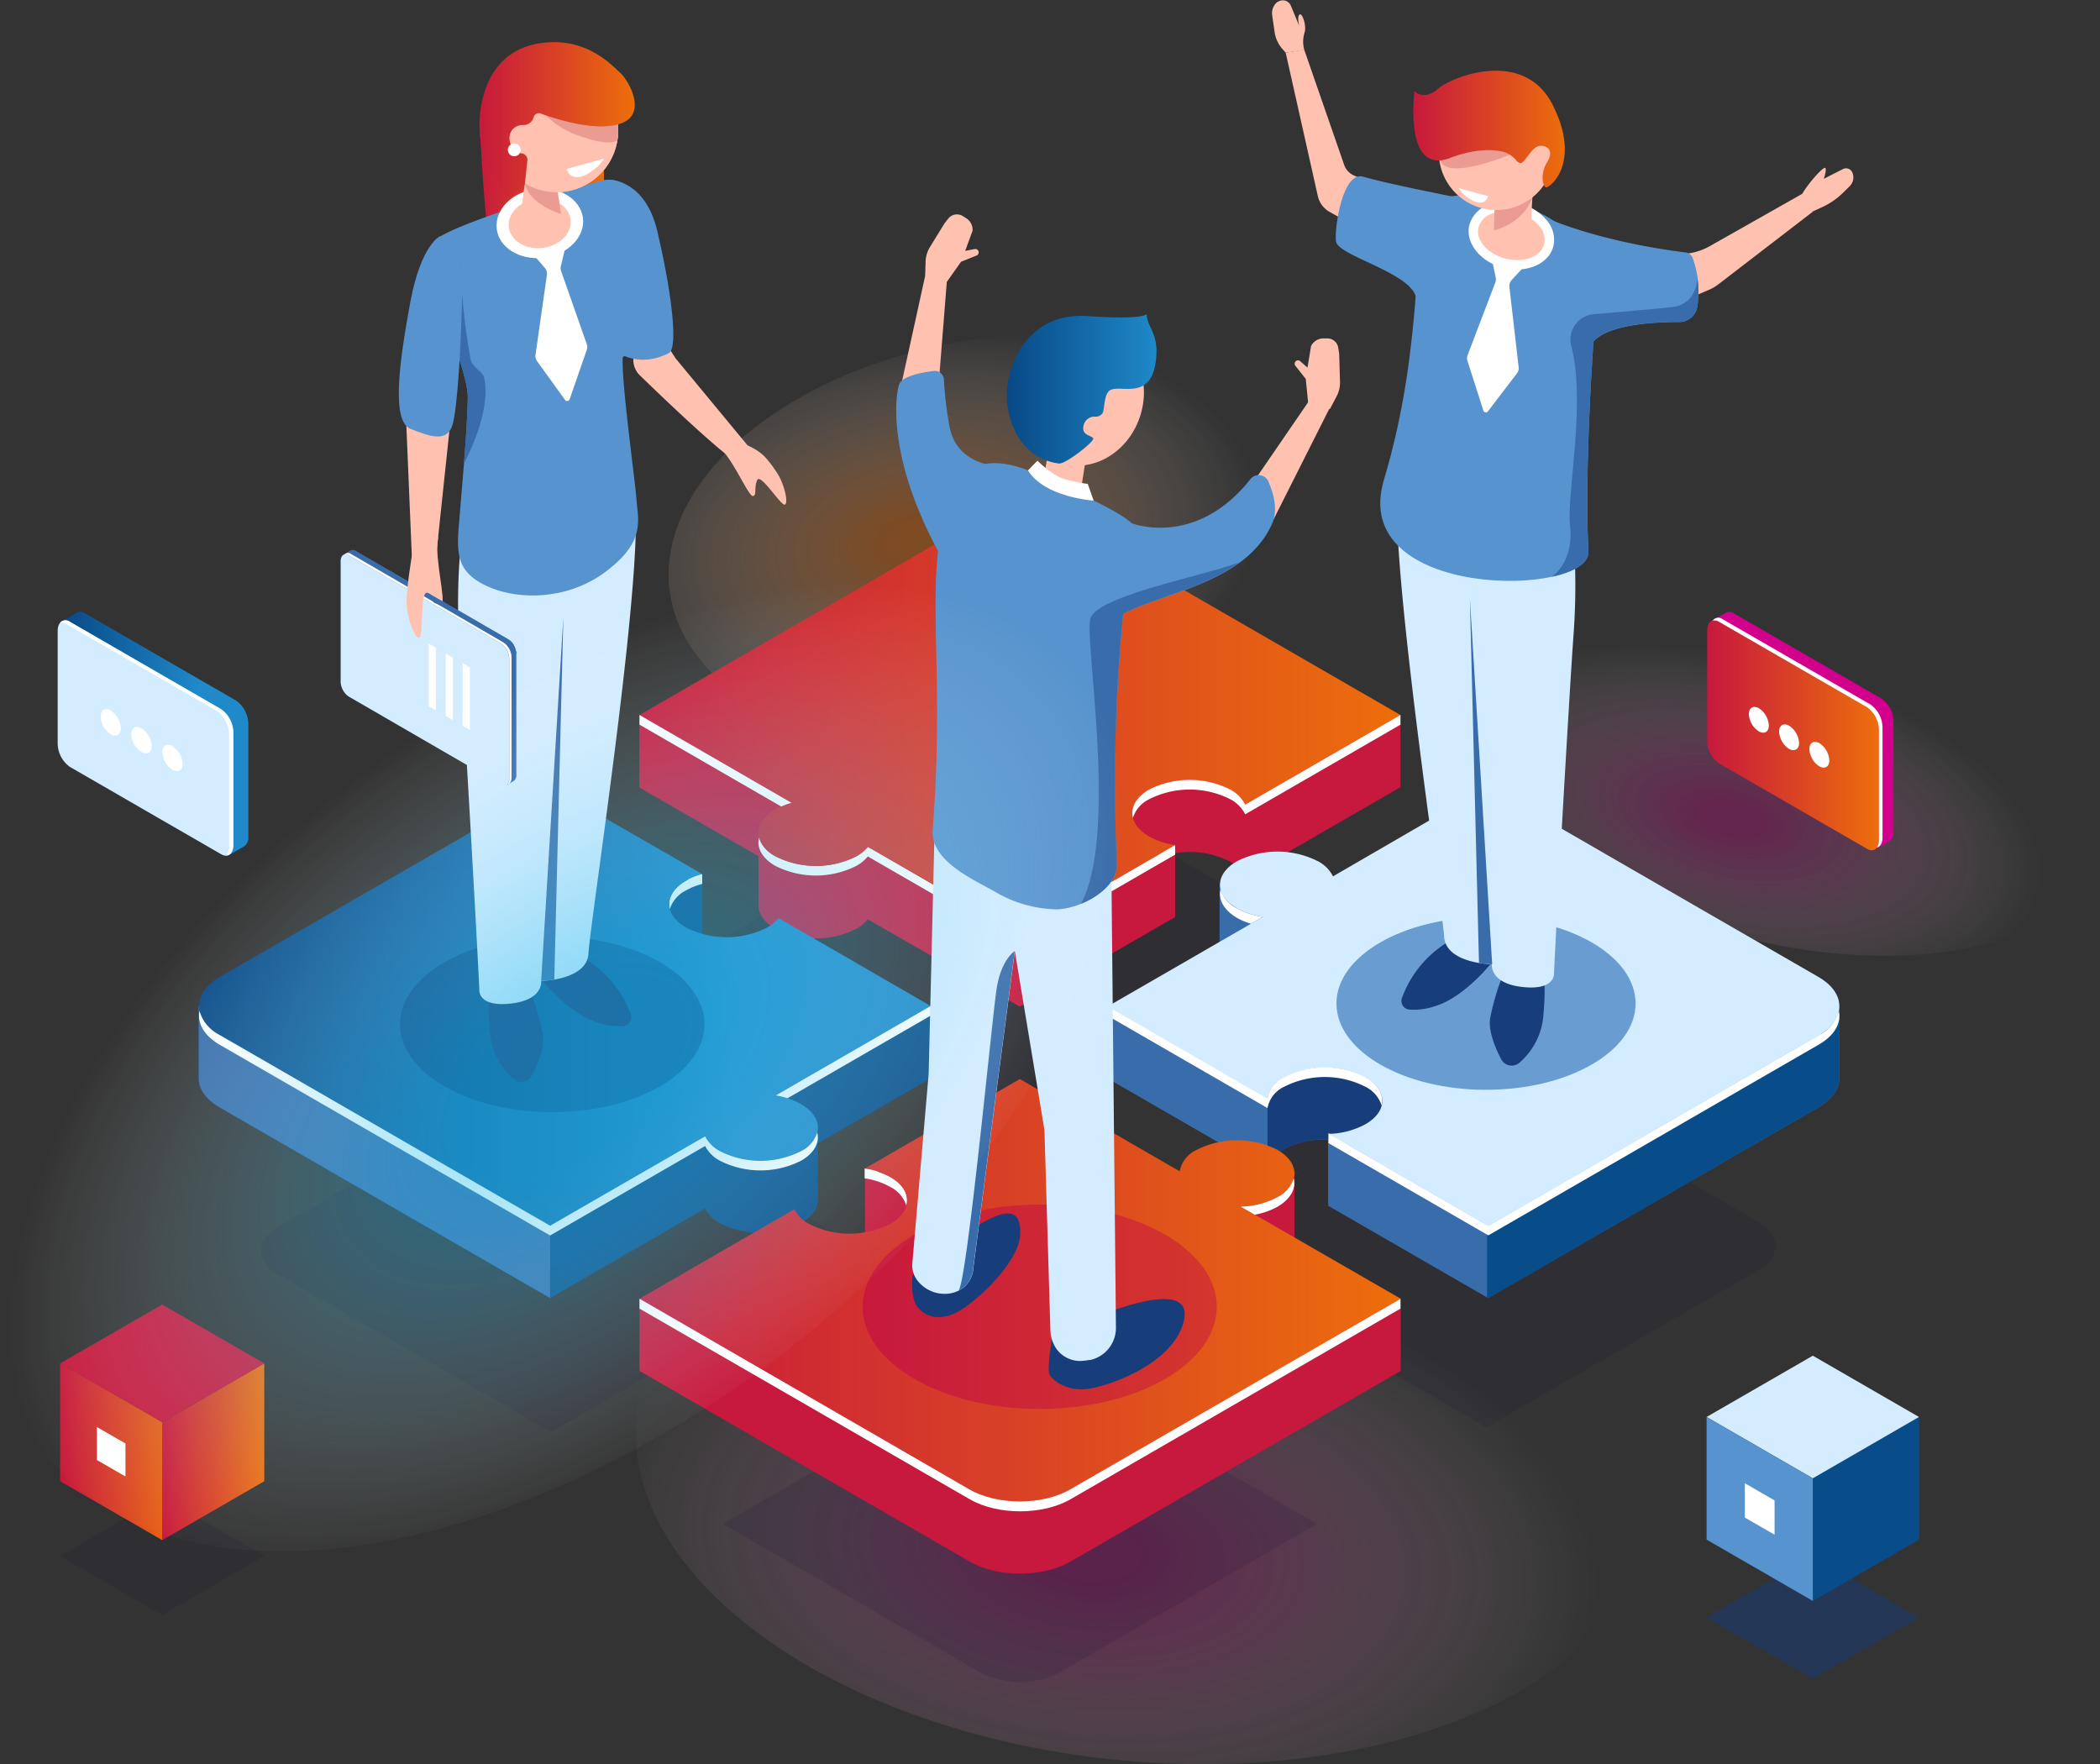<svg xmlns="http://www.w3.org/2000/svg" xmlns:xlink="http://www.w3.org/1999/xlink" width="354.65" height="297.93" viewBox="0 0 354.65 297.93"><rect x="0" y="0" width="354.65" height="297.93" fill="#333333" stroke="none"/><defs><radialGradient id="a" cx="-2655.89" cy="-303.65" r="44.67" gradientTransform="matrix(0.79, 0.62, -1.01, 0.48, 1947.32, 1881.79)" gradientUnits="userSpaceOnUse"><stop offset="0.09" stop-color="#ed6e0b"></stop><stop offset="0.21" stop-color="#ef7c23" stop-opacity="0.9"></stop><stop offset="0.45" stop-color="#f3a160" stop-opacity="0.65"></stop><stop offset="0.79" stop-color="#fadac1" stop-opacity="0.25"></stop><stop offset="1" stop-color="#fff" stop-opacity="0"></stop></radialGradient><radialGradient id="b" cx="-3125.08" cy="-343.07" r="76.69" gradientTransform="matrix(-0.45, 0.8, -0.46, -0.79, -1385.96, 2469.15)" gradientUnits="userSpaceOnUse"><stop offset="0.1" stop-color="#d4088c"></stop><stop offset="0.2" stop-color="#d71c95" stop-opacity="0.92"></stop><stop offset="0.41" stop-color="#e050ad" stop-opacity="0.71"></stop><stop offset="0.7" stop-color="#efa3d4" stop-opacity="0.37"></stop><stop offset="1" stop-color="#fff" stop-opacity="0"></stop></radialGradient><radialGradient id="c" cx="-3201.52" cy="-542.56" r="76.69" gradientTransform="matrix(-0.22, 0.55, -0.28, -0.43, -562.47, 1651.41)" xlink:href="#b"></radialGradient><linearGradient id="d" x1="107.98" y1="122.19" x2="236.51" y2="122.19" gradientUnits="userSpaceOnUse"><stop offset="0" stop-color="#c7193d"></stop><stop offset="0.5" stop-color="#d94225"></stop><stop offset="1" stop-color="#ed6e0b"></stop></linearGradient><linearGradient id="e" x1="33.61" y1="169.92" x2="157.17" y2="169.92" gradientUnits="userSpaceOnUse"><stop offset="0" stop-color="#084986"></stop><stop offset="0.46" stop-color="#1670af"></stop><stop offset="0.73" stop-color="#1f89c9"></stop></linearGradient><linearGradient id="f" x1="107.98" y1="217.9" x2="236.51" y2="217.9" xlink:href="#d"></linearGradient><linearGradient id="g" x1="67.55" y1="172.98" x2="118.97" y2="172.98" gradientUnits="userSpaceOnUse"><stop offset="0" stop-color="#084986"></stop><stop offset="0.73" stop-color="#0f609e"></stop></linearGradient><linearGradient id="h" x1="80.96" y1="31.87" x2="101.95" y2="31.87" xlink:href="#d"></linearGradient><linearGradient id="i" x1="80.95" y1="20.19" x2="107.2" y2="20.19" xlink:href="#d"></linearGradient><linearGradient id="j" x1="238.69" y1="21.83" x2="264.29" y2="21.83" xlink:href="#d"></linearGradient><linearGradient id="k" x1="145.69" y1="220.69" x2="205.49" y2="220.69" gradientUnits="userSpaceOnUse"><stop offset="0" stop-color="#c7193d"></stop><stop offset="1" stop-color="#d4362c"></stop></linearGradient><linearGradient id="l" x1="170.03" y1="65.61" x2="195.31" y2="65.61" gradientUnits="userSpaceOnUse"><stop offset="0" stop-color="#084986"></stop><stop offset="0.63" stop-color="#1670af"></stop><stop offset="1" stop-color="#1f89c9"></stop></linearGradient><linearGradient id="m" x1="10.53" y1="123.83" x2="41.94" y2="123.83" xlink:href="#e"></linearGradient><linearGradient id="n" x1="27.4" y1="245.18" x2="44.63" y2="245.18" xlink:href="#d"></linearGradient><linearGradient id="o" x1="10.16" y1="245.18" x2="27.4" y2="245.18" gradientUnits="userSpaceOnUse"><stop offset="0" stop-color="#c7193d"></stop><stop offset="0.59" stop-color="#d94226"></stop><stop offset="1" stop-color="#e66014"></stop></linearGradient><linearGradient id="p" x1="288.31" y1="124.17" x2="317.32" y2="124.17" xlink:href="#d"></linearGradient><radialGradient id="q" cx="-1214.04" cy="341.29" r="95.26" gradientTransform="matrix(0.83, 0.45, -0.8, 0.47, 1374.44, 568)" gradientUnits="userSpaceOnUse"><stop offset="0.2" stop-color="#25bfec"></stop><stop offset="0.29" stop-color="#34c3ed" stop-opacity="0.93"></stop><stop offset="0.45" stop-color="#5ccff1" stop-opacity="0.75"></stop><stop offset="0.68" stop-color="#9de2f6" stop-opacity="0.45"></stop><stop offset="0.97" stop-color="#f5fcfe" stop-opacity="0.05"></stop><stop offset="1" stop-color="#fff" stop-opacity="0"></stop></radialGradient></defs><g style="isolation:isolate"><ellipse cx="169.86" cy="91.87" rx="57.31" ry="34.98" transform="translate(-11.43 25.34) rotate(-8.25)" opacity="0.4" fill="url(#a)" style="mix-blend-mode:lighten"></ellipse><ellipse cx="193.17" cy="247.86" rx="49.56" ry="86.11" transform="translate(-72.93 415) rotate(-84.2)" opacity="0.3" fill="url(#b)" style="mix-blend-mode:lighten"></ellipse><ellipse cx="302.14" cy="131.92" rx="27.5" ry="53.58" transform="translate(103.74 395.22) rotate(-76.59)" opacity="0.3" fill="url(#c)" style="mix-blend-mode:lighten"></ellipse><path d="M193.89,178.32a10.55,10.55,0,0,1-3.64-1.2c-3.13-1.81-3.13-4.74,0-6.54a12.5,12.5,0,0,1,11.33,0,4.85,4.85,0,0,1,2.08,2.1l21.64-12.5-46.05-26.59a15.51,15.51,0,0,0-14,0l-46.05,26.59,21.2,12.25a9.29,9.29,0,0,0-2.26.91c-3.13,1.81-3.13,4.73,0,6.54a12.48,12.48,0,0,0,11.32,0,5.77,5.77,0,0,0,1.59-1.31l21.2,12.25Z" fill="#0c0f38" opacity="0.12"></path><path d="M297,206.38l-46-26.59-21.64,12.5a4.85,4.85,0,0,0-2.08-2.1,12.5,12.5,0,0,0-11.33,0c-3.13,1.8-3.13,4.73,0,6.54a10.55,10.55,0,0,0,3.64,1.2l-21.65,12.49,22.29,12.87a4.13,4.13,0,0,1,2.32-3,12.56,12.56,0,0,1,11.33,0c3.12,1.81,3.12,4.74,0,6.54a11.34,11.34,0,0,1-5.16,1.34l22.28,12.87,46-26.59C300.82,212.24,300.82,208.61,297,206.38Z" fill="#0c0f38" opacity="0.12"></path><path d="M128.09,224.87a10.32,10.32,0,0,0-3.56-1.19l21.62-12.48L124.94,199a5.87,5.87,0,0,1-1.58,1.31,12.56,12.56,0,0,1-11.33,0c-3.13-1.81-3.13-4.74,0-6.54a9.38,9.38,0,0,1,2.27-.92L93.09,180.57,47,207.16c-3.87,2.23-3.87,5.85,0,8.09l46.05,26.58,21.61-12.47a4.93,4.93,0,0,0,2.06,2,12.56,12.56,0,0,0,11.33,0C131.22,229.6,131.22,226.67,128.09,224.87Z" fill="#0c0f38" opacity="0.12"></path><path d="M201.35,245.19a10.83,10.83,0,0,0,4.88-1.27c3-1.71,3-4.48,0-6.19a11.9,11.9,0,0,0-10.72,0,3.93,3.93,0,0,0-2.19,2.82l-21.08-12.17-20.44,11.8a9.87,9.87,0,0,1,3.36,1.13c3,1.71,3,4.47,0,6.18a11.82,11.82,0,0,1-10.71,0,4.65,4.65,0,0,1-1.95-1.94l-20.44,11.8,43.56,25.15a14.66,14.66,0,0,0,13.25,0l43.56-25.15Z" fill="#0c0f38" opacity="0.12"></path><path d="M222.12,124.63l-41.39-23.9c-4.69-2.7-12.29-2.7-17,0L120.34,125.8l-12.36-5v12.19l20.11,11.61v8.1c-.08,1.5.85,3,2.83,4.15a15.21,15.21,0,0,0,13.72,0,7.11,7.11,0,0,0,1.92-1.59L172.24,170l26.22-15.13h0V144.08a15,15,0,0,1,9.32,1.45,5.85,5.85,0,0,1,2.51,2.54l26.22-15.13V120.75Z" fill="#c7193d"></path><path d="M196,143.65l-.42.58h.24l-23.59,13.61L146.56,143a6.76,6.76,0,0,1-1.92,1.59,15.15,15.15,0,0,1-13.72,0,5.35,5.35,0,0,1-2.73-3.15c-.43,1.7.47,3.48,2.73,4.78a15.15,15.15,0,0,0,13.72,0,6.91,6.91,0,0,0,1.92-1.58l25.68,14.83,26.22-15.14v-1.63Z" fill="#fff"></path><path d="M198.46,142.72a12.76,12.76,0,0,1-4.4-1.46c-3.79-2.18-3.79-5.73,0-7.92a15.21,15.21,0,0,1,13.72,0,5.87,5.87,0,0,1,2.51,2.55l26.22-15.14-55.78-32.2c-4.69-2.71-12.29-2.71-17,0L108,120.75l25.69,14.83a11.23,11.23,0,0,0-2.75,1.11c-3.79,2.18-3.79,5.73,0,7.92a15.15,15.15,0,0,0,13.72,0,6.76,6.76,0,0,0,1.92-1.59l25.68,14.83Z" fill="url(#d)"></path><path d="M133.67,135.58,108,120.75v1.63l23.94,13.83A12.08,12.08,0,0,1,133.67,135.58Z" fill="#fff"></path><path d="M210.29,135.89a5.87,5.87,0,0,0-2.51-2.55,15.21,15.21,0,0,0-13.72,0c-2.26,1.31-3.16,3.09-2.73,4.78a5.3,5.3,0,0,1,2.73-3.14,15.15,15.15,0,0,1,13.72,0,5.85,5.85,0,0,1,2.51,2.54l26.22-15.14v-1.63Z" fill="#fff"></path><path d="M301.27,173.83,251.33,145l-26.21,15.14a5.79,5.79,0,0,0-2.52-2.55,12.85,12.85,0,0,0-4.64-1.48,48.66,48.66,0,0,0-4-4.56l-8-2.3v12.24c0,1.45.91,2.91,2.83,4a12.81,12.81,0,0,0,4.41,1.46l-13.19,7.61-13-4.66V182.1l27,15.58a5,5,0,0,1,2.81-3.6,14.33,14.33,0,0,1,7.48-1.62v11.17l27,15.58L307.12,187c2.39-1.38,3.55-3.2,3.5-5h0V170Z" fill="#396caa"></path><path d="M214.06,176v21.66a5,5,0,0,1,2.81-3.6,15.15,15.15,0,0,1,13.72,0,7,7,0,0,1,1.91,1.57,25.52,25.52,0,0,1,6.3-1.1V176Z" fill="#173d7a"></path><path d="M251.33,145l-.19.11v74l.2.12L307.12,187c2.39-1.38,3.55-3.2,3.5-5h0V170l-9.36,3.79Z" fill="#084d8a"></path><polygon points="224.35 194.96 224.35 191.44 227.4 193.2 224.35 194.96" fill="#396caa"></polygon><path d="M310.54,170.73a6.5,6.5,0,0,1-3.42,4.09L251.34,207l-23.53-13.58c0-.37-.13-1.12-.13-1.12l-3.33-.88v1.63l27,15.58,55.78-32.2C309.82,174.89,311,172.77,310.54,170.73Z" fill="#fff"></path><path d="M307.12,165l-55.79-32.21L225.12,148a5.82,5.82,0,0,0-2.52-2.54,15.15,15.15,0,0,0-13.72,0c-3.79,2.18-3.79,5.73,0,7.92a12.59,12.59,0,0,0,4.41,1.45l-26.22,15.14,27,15.58a5,5,0,0,1,2.81-3.61,15.21,15.21,0,0,1,13.72,0c3.79,2.19,3.79,5.74,0,7.92a13.72,13.72,0,0,1-6.24,1.63l27,15.58,55.78-32.2C311.8,172.11,311.8,167.72,307.12,165Z" fill="#d4ecff"></path><path d="M208.88,155a11,11,0,0,0,2.38,1l2-1.17a12.59,12.59,0,0,1-4.41-1.45,5.41,5.41,0,0,1-2.73-3.15C205.72,151.87,206.63,153.66,208.88,155Z" fill="#fff"></path><path d="M233.32,186.67c.43-1.69-.47-3.47-2.73-4.78a15.21,15.21,0,0,0-13.72,0,5,5,0,0,0-2.81,3.61l-27-15.58v1.63l27,15.58a5,5,0,0,1,2.81-3.6,15.15,15.15,0,0,1,13.72,0A5.34,5.34,0,0,1,233.32,186.67Z" fill="#fff"></path><path d="M157.17,182.1V169.92l-12.81,4.79-12.88-7.44a6.93,6.93,0,0,1-1.92,1.59,15.15,15.15,0,0,1-13.72,0c-3.7-2.14-3.77-5.57-.24-7.77l3,1.68V147.64h-9.27L108.4,154,92.9,145,43.56,173.49l-10-3.57V182.1h0c0,1.78,1.17,3.55,3.51,4.9L92.9,219.21l26.18-15.12a6,6,0,0,0,2.49,2.49,15.15,15.15,0,0,0,13.72,0c2-1.14,2.91-2.64,2.83-4.13V193.1Z" fill="#084d8a"></path><path d="M92.9,145,43.56,173.49l-10-3.57V182.1h0c0,1.78,1.17,3.55,3.51,4.9L92.9,219.21V145Z" fill="#396caa"></path><path d="M116.38,147.7l-.32.82.08.08-.3.15c-2.25,1.3-3.15,3.08-2.73,4.78a5.41,5.41,0,0,1,2.73-3.15,11.37,11.37,0,0,1,2.75-1.1v-1.64Z" fill="#fff"></path><path d="M135.29,186.47A12.4,12.4,0,0,0,131,185l26.18-15.11-25.69-14.84a6.76,6.76,0,0,1-1.92,1.59,15.15,15.15,0,0,1-13.72,0c-3.79-2.19-3.79-5.73,0-7.92a11.81,11.81,0,0,1,2.75-1.11L92.9,132.81,37.12,165c-4.68,2.7-4.68,7.09,0,9.79L92.9,207l26.18-15.12a5.93,5.93,0,0,0,2.49,2.49,15.15,15.15,0,0,0,13.72,0C139.08,192.2,139.08,188.66,135.29,186.47Z" fill="url(#e)"></path><path d="M135.29,194.39a15.15,15.15,0,0,1-13.72,0,5.93,5.93,0,0,1-2.49-2.49L92.9,207,37.12,174.81a6.49,6.49,0,0,1-3.42-4.08c-.42,2,.72,4.16,3.42,5.72l55.78,32.2,26.18-15.11a5.92,5.92,0,0,0,2.49,2.48,15.15,15.15,0,0,0,13.72,0c2.26-1.3,3.16-3.08,2.73-4.77A5.33,5.33,0,0,1,135.29,194.39Z" fill="#fff"></path><path d="M131,185a14.36,14.36,0,0,1,2,.47l24.17-13.95v-1.63Z" fill="#fff"></path><path d="M224,224.28l-14.46-8.34a13.6,13.6,0,0,0,6.25-1.63,5.24,5.24,0,0,0,2.75-3.26l.08.06v-.73a0,0,0,0,0,0,0V198.11l-12.22,4.75,2.81,1.9a14.21,14.21,0,0,0-7.14,1.63,5.07,5.07,0,0,0-2.82,3.61l-27-15.58-15.85,9.15-1.65-5.5-8.67-.73v13.55l2.65-.67a10.77,10.77,0,0,1,1.65.75c3.79,2.19,3.79,5.73,0,7.92a15.15,15.15,0,0,1-13.72,0,5.86,5.86,0,0,1-2.49-2.48l-14.49,8.36L108,219.33v12.19l55.78,32.2c4.69,2.71,12.29,2.71,17,0l55.78-32.2V219.33Z" fill="#c7193d"></path><path d="M150.37,198.78a11.48,11.48,0,0,0-2-.85l-.24-.46-2.11-.13V199a12.34,12.34,0,0,1,4.3,1.44,5.3,5.3,0,0,1,2.73,3.14C153.53,201.87,152.63,200.08,150.37,198.78Z" fill="#fff"></path><path d="M209.52,203.75a13.72,13.72,0,0,0,6.25-1.62c3.78-2.19,3.78-5.74,0-7.92a15.15,15.15,0,0,0-13.72,0,5,5,0,0,0-2.82,3.6l-27-15.58-26.17,15.11a12.76,12.76,0,0,1,4.3,1.44c3.79,2.19,3.79,5.74,0,7.92a15.15,15.15,0,0,1-13.72,0,5.86,5.86,0,0,1-2.49-2.48L108,219.33l55.78,32.21c4.69,2.7,12.29,2.7,17,0l55.78-32.21Z" fill="url(#f)"></path><path d="M218.49,199a5.36,5.36,0,0,1-2.72,3.15,13.72,13.72,0,0,1-6.25,1.62l2.38,1.37a12.25,12.25,0,0,0,3.87-1.36C218,202.46,218.92,200.68,218.49,199Z" fill="#fff"></path><path d="M180.73,251.54c-4.68,2.7-12.28,2.7-17,0L108,219.33V221l55.78,32.2c4.69,2.71,12.29,2.71,17,0L236.51,221v-1.64Z" fill="#fff"></path><ellipse cx="93.26" cy="172.98" rx="25.71" ry="14.84" fill="url(#g)"></ellipse><path d="M81,21s.56,11.54,1.44,19.29,19.55-6,19.55-6V25.54Z" fill="url(#h)"></path><path d="M90.91,164.6c.28.7,5.12,6.59,10,8.07a11.14,11.14,0,0,0,4.45.61,1.47,1.47,0,0,0,1.19-1.95,18.38,18.38,0,0,0-9.28-10.24C89,157,90.91,164.6,90.91,164.6Z" fill="#173d7a"></path><path d="M89.29,166.86a39.83,39.83,0,0,1,2.39,7.86c.34,2.18-.86,5-1.84,6.89a2,2,0,0,1-3.14.55,11.65,11.65,0,0,1-3.93-7.51c-.56-6,0-7.08,0-7.08Z" fill="#173d7a"></path><path d="M77.64,94a113.11,113.11,0,0,0,0,16c.63,8.42,2.89,47.77,3.31,57.24,0,0-.21,2.87,5.34,2.24s5.1-3.82,5.1-3.82,7.79-.1,8-4.7,8-54.85,8-72.92Z" fill="#d4ecff"></path><path d="M110.29,54.63l3.82,5.91L127.23,76.4a2.93,2.93,0,0,1-2.08,1.85c-1.28.3-12.32-10.23-17.08-14.85a3.66,3.66,0,0,1-.51-4.65Z" fill="#ffc2b0"></path><path d="M102.84,30.36S108.91,30.2,111,39s3.76,19.74,1.93,20.65c-5.52,2.74-9-.47-9-.47Z" fill="#5793ce"></path><path d="M104.66,30.73a5,5,0,0,0-3.28-.18C96.22,32,76.79,37.74,73.59,40.47,69.89,43.63,79.13,61.4,79,67.23s-.79,12.69-1.3,19-1.22,9.8,4,12.49,14,2.82,20.65-2.22,5.42-8.5,5.14-12.16-2.53-19.5-2.33-24a17.07,17.07,0,0,0,4.06-4.67c1.73-2.94-1.32-8.36-2.59-11.88s.71-7.55.32-10.42A3.27,3.27,0,0,0,104.66,30.73Z" fill="#5793ce"></path><path d="M89.81,42.7,92,45.23a1.51,1.51,0,0,1,.36,1.2L90.44,59.91A1.45,1.45,0,0,0,90.7,61l4.73,6.54a.44.44,0,0,0,.77-.11l2.89-8.32a1.47,1.47,0,0,0,0-1L94.74,45.71a1.45,1.45,0,0,1,0-.85l.78-3.24Z" fill="#fff"></path><path d="M98.45,36.79c.41,3.2-2.53,6.21-6.56,6.73s-7.63-1.66-8-4.86,2.52-6.22,6.55-6.73S98,33.59,98.45,36.79Z" fill="#fff"></path><path d="M96.36,37.05c.3,2.29-1.8,4.44-4.68,4.81s-5.46-1.18-5.75-3.47,1.81-4.44,4.69-4.81S96.07,34.77,96.36,37.05Z" fill="#ffc2b0"></path><path d="M93.5,29.54S90,26.66,89.3,28.12s-1.25,7.73-1.25,7.73l7,1.87L94,31.37S95.35,30.19,93.5,29.54Z" fill="#ffc2b0"></path><circle cx="94" cy="22.06" r="10.4" transform="translate(45.62 105.62) rotate(-73.14)" fill="#ffc2b0"></circle><path d="M88.82,29.94c-.06.32-.12.68-.18,1,.7,3.62,6.12,5.21,6.12,5.21L94,31.37s.65-.56.47-1.11C92.29,29.58,89.59,29,88.82,29.94Z" fill="#ea9c92"></path><circle cx="94" cy="22.06" r="10.4" transform="translate(45.62 105.62) rotate(-73.14)" fill="#ffc2b0"></circle><polygon points="68.38 66.08 69.55 93.91 73.61 94.33 76.26 69.28 68.38 66.08" fill="#ffc2b0"></polygon><path d="M81.75,63.75c-.22-1-2-1.76-2.27-3a113.15,113.15,0,0,1-1.73-16L76.61,57.74c1.31,3.87,2.44,7.43,2.39,9.49-.08,3.42-.34,7.2-.64,11h0S83.1,69.7,81.75,63.75Z" fill="#396caa"></path><path d="M74.36,39.9s-3.25,1.24-5.09,11.24-3.22,20,.06,21.29,6,2.26,7-.41S77.89,56.47,78,51.83,78.3,40.82,74.36,39.9Z" fill="#5793ce"></path><path d="M126.26,75.24a8.87,8.87,0,0,1,3,2,20.52,20.52,0,0,1,2.07,2.79c1,1.51,1.87,4.78,1.25,5.18s-4.15-5.47-4.72-4.1,0,2.63-.73,2.65S123.9,77.88,121.9,76,126.26,75.24,126.26,75.24Z" fill="#ffc2b0"></path><path d="M91.39,165.65a15.25,15.25,0,0,0,2.22-.23h0l1.53-61.18Z" fill="#396caa"></path><path d="M85.5,132.61l-2.17-2.83L60.57,116.6a3.16,3.16,0,0,1-1.32-2.53l0-18.64L58,93.72,59.19,93h0a.83.83,0,0,1,.89.06L85.88,108a3.19,3.19,0,0,1,1.32,2.53l0,20.3a1.15,1.15,0,0,1-.48,1.08h0Z" fill="#396caa"></path><path d="M69.76,121.92,68.14,121l-8.88-15.42V95.43L58,93.72,59.19,93h0a.83.83,0,0,1,.89.06L85.88,108a2.71,2.71,0,0,1,1,1.14Z" fill="#396caa"></path><path d="M58.54,94.48,58,93.72,59.19,93h0a.83.83,0,0,1,.89.06l.46.26Z" fill="#396caa"></path><path d="M86.12,108.17a3.31,3.31,0,0,1,1.08,2.17l-2.52,1.46-1.21-2.1Z" fill="#396caa"></path><path d="M84.66,108.71,58.86,93.78c-.73-.43-1.33,0-1.33,1l0,20.3a3.16,3.16,0,0,0,1.32,2.53l25.8,14.94c.73.42,1.32,0,1.32-1l0-20.3A3.15,3.15,0,0,0,84.66,108.71Z" fill="#d4ecff"></path><path d="M85,108.48,59.25,93.54a.78.78,0,0,0-1.06.1,1,1,0,0,1,.67.14l25.8,14.93A3.15,3.15,0,0,1,86,111.24l0,20.3a1.36,1.36,0,0,1-.27.9c.39-.07.66-.48.66-1.13l0-20.3A3.15,3.15,0,0,0,85,108.48Z" fill="#fff"></path><polygon points="79.36 123.27 78.13 122.56 78.13 112.01 79.36 112.72 79.36 123.27" fill="#fff"></polygon><polygon points="76.48 121.61 75.26 120.91 75.26 110.35 76.48 111.06 76.48 121.61" fill="#fff"></polygon><polygon points="73.61 119.96 72.39 119.25 72.39 108.69 73.61 109.4 73.61 119.96" fill="#fff"></polygon><path d="M69.58,93.68s-1.08,6.49-.92,8.57,1.28,5.52,2.13,5.44,0-8.36,1.51-7.54,1.64,2.25,2.31,1.75-1.17-7.59-.68-10.67S69.58,93.68,69.58,93.68Z" fill="#ffc2b0"></path><path d="M98,23c5.22,1.85,6.23.72,6.28.66,0-.31.09-.63.11-1a10.75,10.75,0,0,0-.35-3.32L90.5,17.52A14.74,14.74,0,0,0,98,23Z" fill="#ea9c92"></path><path d="M104.76,12.31c-1.23-1.05-5.67-6.26-13.61-5-5,.77-9.16,4.15-10.09,11.88a17.79,17.79,0,0,0,4.81,14.13,3.34,3.34,0,0,0,.57-.28c2-1.31,2.2-2,2.2-2L89.08,27a1.11,1.11,0,0,0-1-1.1,2,2,0,0,1-1.46-.88c-1.14-1.5-.61-3.82,1.67-3.91a1.74,1.74,0,0,0,1.82-1.3.93.93,0,0,1,1.22-.63c2.6.94,9,3,13.12,1.8C109.73,19.51,106,13.37,104.76,12.31Z" fill="url(#i)"></path><path d="M98.83,27.67l3.19-.88a7.69,7.69,0,0,1-3.74,3c-2.22.61-2.56-1.27-2.56-1.27Z" fill="#fff"></path><polygon points="74.99 101.69 72.28 100.14 73.3 101.8 74.67 102.31 74.99 101.69" fill="#396caa"></polygon><path d="M87.93,25.3a1.08,1.08,0,1,1-1.08-1.07A1.08,1.08,0,0,1,87.93,25.3Z" fill="#fff"></path><ellipse cx="250.96" cy="169.47" rx="25.26" ry="14.58" fill="#699dd1"></ellipse><path d="M252.44,161.79c-.28.7-5.14,6.62-10,8.1a11.06,11.06,0,0,1-4.47.61,1.47,1.47,0,0,1-1.19-2,18.43,18.43,0,0,1,9.32-10.27C254.34,154.18,252.44,161.79,252.44,161.79Z" fill="#173d7a"></path><path d="M254.06,164.06a40.64,40.64,0,0,0-2.4,7.89c-.34,2.19.86,5,1.85,6.92a2,2,0,0,0,3.15.55,11.72,11.72,0,0,0,3.95-7.54c.56-6.06,0-7.11,0-7.11Z" fill="#173d7a"></path><path d="M265.76,90.85a114.2,114.2,0,0,1,0,16.1c-.63,8.45-2.9,48-3.32,57.48,0,0,.21,2.88-5.36,2.25s-5.13-3.83-5.13-3.83-7.82-.11-8.07-4.72-8-55.09-8-73.24Z" fill="#d4ecff"></path><path d="M252,162.85a16.37,16.37,0,0,1-2.23-.24h0l-1.53-61.44Z" fill="#396caa"></path><path d="M257.49,34.79C270.13,40,269.88,47.5,269.88,47.5s-2.48,27.4-1.63,45.7c.35,7.65-40.65,8.24-34.53-12.17,7.21-24.07,4.5-43.54,7.88-46.48S254.22,33.43,257.49,34.79Z" fill="#5793ce"></path><path d="M261.56,41.42c-.67,2.56-4,3.92-7.52,3s-5.78-3.71-5.11-6.28,4-3.92,7.51-3S262.22,38.85,261.56,41.42Z" fill="#ffc2b0"></path><path d="M256.17,45.51a9.41,9.41,0,0,1-2.32-.3c-3.91-1-6.46-4.26-5.69-7.25a5,5,0,0,1,3.17-3.34,8.52,8.52,0,0,1,5.31-.25,8.64,8.64,0,0,1,4.53,2.78,5,5,0,0,1,1.16,4.46h0C261.71,44,259.16,45.51,256.17,45.51Zm-1.89-9.85a6.31,6.31,0,0,0-2.36.43,3.45,3.45,0,0,0-2.22,2.27c-.56,2.14,1.48,4.52,4.54,5.31s6-.31,6.55-2.45h0a3.52,3.52,0,0,0-.85-3.07,7,7,0,0,0-3.7-2.24A7.86,7.86,0,0,0,254.28,35.66Z" fill="#fff"></path><path d="M252.42,34.22a30.92,30.92,0,0,1-.11,4.51c-.07,1.26,4.34,2.44,5.48,1.3s.68-2.33,1-6.61S252.42,34.22,252.42,34.22Z" fill="#ffc2b0"></path><path d="M258.75,33.42s-1.09,4-6.44,5.5l.08-3.62Z" fill="#ea9c92"></path><path d="M262.14,23.32a9.73,9.73,0,1,1-11.86-7A9.73,9.73,0,0,1,262.14,23.32Z" fill="#ffc2b0"></path><path d="M255,26.11s-5.36,2.3-9.07,2.32S243,25.35,243,25.35l11-1.59Z" fill="#ea9c92"></path><path d="M244.78,26.72s4.67-2,8.76-1.16A4.35,4.35,0,0,1,256,27a1.39,1.39,0,0,0,.74.54c.73.17,1.92-2.84,3.33-2.91s2.35.93,1.2,2.78-.77,3.93-.24,4.22,6.18-4,1.2-13.89-17.64-4.56-19.6-2.56c0,0-2.08,1.81-3.76.2C238.89,15.41,237,29.57,244.78,26.72Z" fill="url(#j)"></path><path d="M235.41,32.55l-6.79-2.93A3.05,3.05,0,0,1,227,27.83L220.25,8.37l-3.12.54,5.43,24.22a4.07,4.07,0,0,0,2,2.66l11.32,6.36Z" fill="#ffc2b0"></path><path d="M306.15,35.71l1.56-.72a12.45,12.45,0,0,0,3.58-2.47l1.08-1.07a2.08,2.08,0,0,0,.46-2.31h0a1.16,1.16,0,0,0-1.59-.59L308,30.2s.51-1.45.27-1.82-2.77,2.41-3.93,4.38S306.15,35.71,306.15,35.71Z" fill="#ffc2b0"></path><path d="M279,43.49l5.82-.65a10.27,10.27,0,0,0,3.91-1.26l15.58-8.82,1.83,3L290.22,48a7.55,7.55,0,0,1-1.6.94L279.12,53Z" fill="#ffc2b0"></path><path d="M217.13,8.91l-.59-.68a5.51,5.51,0,0,1-1.28-2.79l-.41-2.83a2.43,2.43,0,0,1,.93-2.32l.08,0a1.46,1.46,0,0,1,2.15.7l1.4,3.38s-.44-1.75.13-1.94c.41-.15,1.2,2,.73,3.23a5.12,5.12,0,0,0,0,2.76Z" fill="#ffc2b0"></path><path d="M248.86,32.46l-2.52-.69a6.06,6.06,0,0,0,2.95,2.36c1.76.48,2-1,2-1Z" fill="#fff"></path><path d="M245.09,33.15s-11.36-2.24-14.83-3.3-4.91,8.47-4.65,10.89,12.07,5.11,13.48,9.25S245.09,33.15,245.09,33.15Z" fill="#5793ce"></path><path d="M262.45,37.33s8.3,3.56,22.19,5.3a1.49,1.49,0,0,1,1.24,1,16.43,16.43,0,0,1,.73,8.35,3.06,3.06,0,0,1-3,2.41c-4.35,0-13.71.39-15.23,4.45C266.36,64.15,262.45,37.33,262.45,37.33Z" fill="#5793ce"></path><path d="M257.57,44.82l-2.28,2.47a1.51,1.51,0,0,0-.38,1.19L256.47,62a1.48,1.48,0,0,1-.29,1.06l-4.9,6.41a.44.44,0,0,1-.77-.14L247.84,61a1.47,1.47,0,0,1,0-1l4.69-12.29a1.51,1.51,0,0,0,.07-.84l-.69-3.26Z" fill="#fff"></path><path d="M282.43,51.85c-2.48.29-8.58.82-13.27,1.21a4.3,4.3,0,0,0-3.79,5.42c2.5,9.6-.81,25-.22,30.25.72,6.25-3.07,8.67-3.09,8.68,3.74-.81,6.28-2.28,6.19-4.21-.52-11.24.21-25.9.85-35.55,2.74-3,10.66-3.31,14.52-3.28a3.05,3.05,0,0,0,3-2.49,14.37,14.37,0,0,0,0-5.06C286.67,46.92,286.67,51.36,282.43,51.85Z" fill="#396caa"></path><ellipse cx="175.59" cy="220.69" rx="29.9" ry="17.26" fill="url(#k)"></ellipse><path d="M157.27,211.54a5.73,5.73,0,0,0-3.22,5.71,9.35,9.35,0,0,0,.47,2.79c.66,1.39,2.83,3.3,6.3,1.93s11.17-8.6,11.46-13.34C172.81,199.83,162.76,209.2,157.27,211.54Z" fill="#173d7a"></path><path d="M177.64,226.09s-.83,5.08-.42,6,2.81,2.91,6.38,2.48,13.82-4,16.11-10.72c3.54-10.48-19.8.78-19.8.78Z" fill="#173d7a"></path><path d="M187.67,145l.79,79.18a5.55,5.55,0,0,1-4.31,5.49c-.3,0-.62.09-1,.12a4.93,4.93,0,0,1-4.7-1.94,5.86,5.86,0,0,1-1.06-3.2l-1-33.8-5-30.23-7,53.49a4.62,4.62,0,0,1-1.92,3.53,5.34,5.34,0,0,1-3.18.86,5.81,5.81,0,0,1-4.23-2.09,4.2,4.2,0,0,1-1-2.86l2.77-32.18,1-41.06Z" fill="#d4ecff"></path><path d="M177.41,74.13l-1.25,7.21a3.31,3.31,0,0,0,2.7,3.15c2.75.68,3.6-1.1,3.6-1.1l1.24-8.12Z" fill="#ffc2b0"></path><ellipse cx="182.61" cy="67" rx="11.74" ry="10.45" transform="translate(65.73 222.47) rotate(-73.21)" fill="#ffc2b0"></ellipse><path d="M177.74,81.47c-.19-.07-11.66-7.46-15.9.27-6.92,12.6-1.86,27.06-4.33,58.43-.41,5.25,7.07,8.45,10.6,10.47a21.18,21.18,0,0,0,10.29,2.93c3.59,0,10.46-3.16,10.21-7.85-1.14-21.55.76-39.72,2.52-57.35C191.13,88.37,188.93,86,177.74,81.47Z" fill="#5793ce"></path><path d="M171.36,160.63l-7,53.49a4.62,4.62,0,0,1-1.92,3.53,4.75,4.75,0,0,1-.59.33c1.44-1.08,5.68-46,6.46-51S171.36,160.63,171.36,160.63Z" fill="#396caa"></path><polygon points="214.94 88 224.54 68.94 221.53 67.04 211.57 81.56 214.94 88" fill="#ffc2b0"></polygon><polygon points="151.59 67.76 156.26 46.51 159.98 46.55 158.58 64.17 151.59 67.76" fill="#ffc2b0"></polygon><path d="M191.13,88.37s10.74,4.24,20-7.4a1.78,1.78,0,0,1,3,.19c.83,1.91,1.87,4.79.61,7.5-5.58,12-24.62,11.55-29.2,18.27S191.13,88.37,191.13,88.37Z" fill="#5793ce"></path><path d="M170.46,78.83s-8.87.68-10.14-7a59.21,59.21,0,0,1-.9-7.67,1.54,1.54,0,0,0-1.73-1.51c-2.13.26-5.42.9-5.86,2.32-.67,2.13-1.92,12.55,6.84,28.55C164.41,104,170.46,78.83,170.46,78.83Z" fill="#5793ce"></path><path d="M156.24,46.56l.08-2.42a4.93,4.93,0,0,1,.73-2.42l2.46-4,.64-.81a1.87,1.87,0,0,1,2.45-.42l.57.36a2.32,2.32,0,0,1,1.08,2.11L163,42.37l1.6-.31a.56.56,0,0,1,.67.46h0a.57.57,0,0,1-.34.63l-2.63,1.06-2.38,3.37Z" fill="#ffc2b0"></path><path d="M224.61,69.06l1.13-2.15a5,5,0,0,0,.56-2.46l-.14-4.72-.16-1a1.86,1.86,0,0,0-1.93-1.58l-.66,0a2.35,2.35,0,0,0-2,1.3l-.6,3.63L219.58,61a.57.57,0,0,0-.81.06h0a.59.59,0,0,0,0,.72L220.52,64l.46,4.62Z" fill="#ffc2b0"></path><path d="M184.13,104.53c-.94,4.25,4.69,36.37-1.57,48.11,3.13-1.27,6.22-3.75,6.05-6.92a293.65,293.65,0,0,1,1.06-42.08c5.35-2.71,13.7-4.33,19.61-8.65C203,97.32,185,100.72,184.13,104.53Z" fill="#396caa"></path><path d="M173.61,79.44l1.6-1.64s2.62,2.68,4.72,3.14a24.52,24.52,0,0,0,3.77.78l1,2.83S176.39,84,173.61,79.44Z" fill="#fff"></path><path d="M185.08,70.37a1.36,1.36,0,0,0,1.1-.57c.43-.63.16-3.53,1.5-4,2.1-.75,7.07,1.88,7.6-5.69.28-3.93-1.63-5-1.63-7.13,0,0,.17,1.08-10,.4S170.29,61.69,170.05,66s1.83,11.32,8.75,12.28c1.14.16,6-3.71,5.84-4.22s-1.95-.48-1.68-2A1.9,1.9,0,0,1,185.08,70.37Z" fill="url(#l)"></path><path d="M39.88,118.32,14.32,103.56a1.3,1.3,0,0,0-1.32-.1v0l-2.48,1.43,1.74.64v18.61a4.92,4.92,0,0,0,2.05,3.93l24.43,14.11v2.18l2.51-1.44h0a1.81,1.81,0,0,0,.69-1.63v-19A4.93,4.93,0,0,0,39.88,118.32Z" fill="url(#m)"></path><path d="M37.36,144.27,11.8,129.51a4.93,4.93,0,0,1-2.06-3.93v-19c0-1.51.92-2.21,2.06-1.55l25.56,14.76a4.9,4.9,0,0,1,2.06,3.93v19C39.42,144.22,38.5,144.92,37.36,144.27Z" fill="#d4ecff"></path><path d="M37.36,119.78,11.8,105a1.2,1.2,0,0,0-1.59.11,1.5,1.5,0,0,1,.91.23l25.56,14.75a5,5,0,0,1,2,3.93v19a2.13,2.13,0,0,1-.46,1.45c.68-.06,1.15-.71,1.15-1.79v-19A4.9,4.9,0,0,0,37.36,119.78Z" fill="#fff"></path><path d="M20.4,123c0,1.1-.78,1.54-1.73,1A3.82,3.82,0,0,1,17,121c0-1.1.77-1.55,1.72-1A3.83,3.83,0,0,1,20.4,123Z" fill="#fff"></path><path d="M25.62,126c0,1.1-.77,1.54-1.72,1a3.8,3.8,0,0,1-1.73-3c0-1.1.77-1.54,1.73-1A3.82,3.82,0,0,1,25.62,126Z" fill="#fff"></path><path d="M30.84,129c0,1.1-.77,1.55-1.72,1a3.82,3.82,0,0,1-1.72-3c0-1.1.77-1.54,1.72-1A3.79,3.79,0,0,1,30.84,129Z" fill="#fff"></path><polygon points="27.39 272.73 10.16 262.78 27.39 252.83 44.63 262.78 27.39 272.73" fill="#0c0f38" opacity="0.12"></polygon><polygon points="44.63 250.15 27.39 260.1 27.39 240.2 44.63 230.25 44.63 250.15" fill="url(#n)"></polygon><polygon points="27.39 240.2 10.16 230.25 27.39 220.31 44.63 230.25 27.39 240.2" fill="#c7193d"></polygon><polygon points="27.39 260.1 10.16 250.15 10.16 230.25 27.39 240.2 27.39 260.1" fill="url(#o)"></polygon><polygon points="21.19 249.35 16.37 246.57 16.37 241 21.19 243.78 21.19 249.35" fill="#fff"></polygon><polygon points="306.15 283.52 288.21 273.17 306.15 262.81 324.09 273.17 306.15 283.52" fill="#173d7a" opacity="0.5"></polygon><polygon points="324.09 260.01 306.15 270.37 306.15 249.66 324.09 239.3 324.09 260.01" fill="#084d8a"></polygon><polygon points="306.15 249.66 288.21 239.3 306.15 228.95 324.08 239.3 306.15 249.66" fill="#d4ecff"></polygon><polygon points="306.15 270.37 288.21 260.01 288.21 239.3 306.15 249.66 306.15 270.37" fill="#5793ce"></polygon><polygon points="299.69 259.18 294.67 256.29 294.67 250.49 299.69 253.39 299.69 259.18" fill="#fff"></polygon><path d="M317.78,118l-25-14.43a1.26,1.26,0,0,0-1.3-.1v0l-2.43,1.4,1.71.62v18.2a4.81,4.81,0,0,0,2,3.84l23.88,13.79v2.14l2.45-1.41h0a1.78,1.78,0,0,0,.68-1.6V121.83A4.81,4.81,0,0,0,317.78,118Z" fill="#d3008d"></path><path d="M315.31,143.35l-25-14.43a4.81,4.81,0,0,1-2-3.84V106.5c0-1.48.9-2.16,2-1.52l25,14.43a4.81,4.81,0,0,1,2,3.84v18.58C317.32,143.31,316.42,144,315.31,143.35Z" fill="url(#p)"></path><path d="M315.92,119l-25-14.43a1.17,1.17,0,0,0-1.68.24,1.45,1.45,0,0,1,1.07.2l25,14.43a4.81,4.81,0,0,1,2,3.84v18.58a2.32,2.32,0,0,1-.33,1.28c.56-.15.94-.76.94-1.72V122.81A4.81,4.81,0,0,0,315.92,119Z" fill="#fff"></path><path d="M298.72,122.52c0,1.08-.75,1.51-1.68,1a3.69,3.69,0,0,1-1.69-2.92c0-1.07.75-1.51,1.69-1A3.73,3.73,0,0,1,298.72,122.52Z" fill="#fff"></path><path d="M303.83,125.47c0,1.08-.76,1.51-1.69,1a3.7,3.7,0,0,1-1.68-2.92c0-1.07.75-1.51,1.68-1A3.75,3.75,0,0,1,303.83,125.47Z" fill="#fff"></path><path d="M308.94,128.42c0,1.07-.76,1.51-1.69,1a3.7,3.7,0,0,1-1.68-2.92c0-1.07.75-1.51,1.68-1A3.73,3.73,0,0,1,308.94,128.42Z" fill="#fff"></path><ellipse cx="94.74" cy="178.74" rx="109.61" ry="62.37" transform="translate(-89.58 95.37) rotate(-37.74)" opacity="0.4" fill="url(#q)" style="mix-blend-mode:lighten"></ellipse></g></svg>